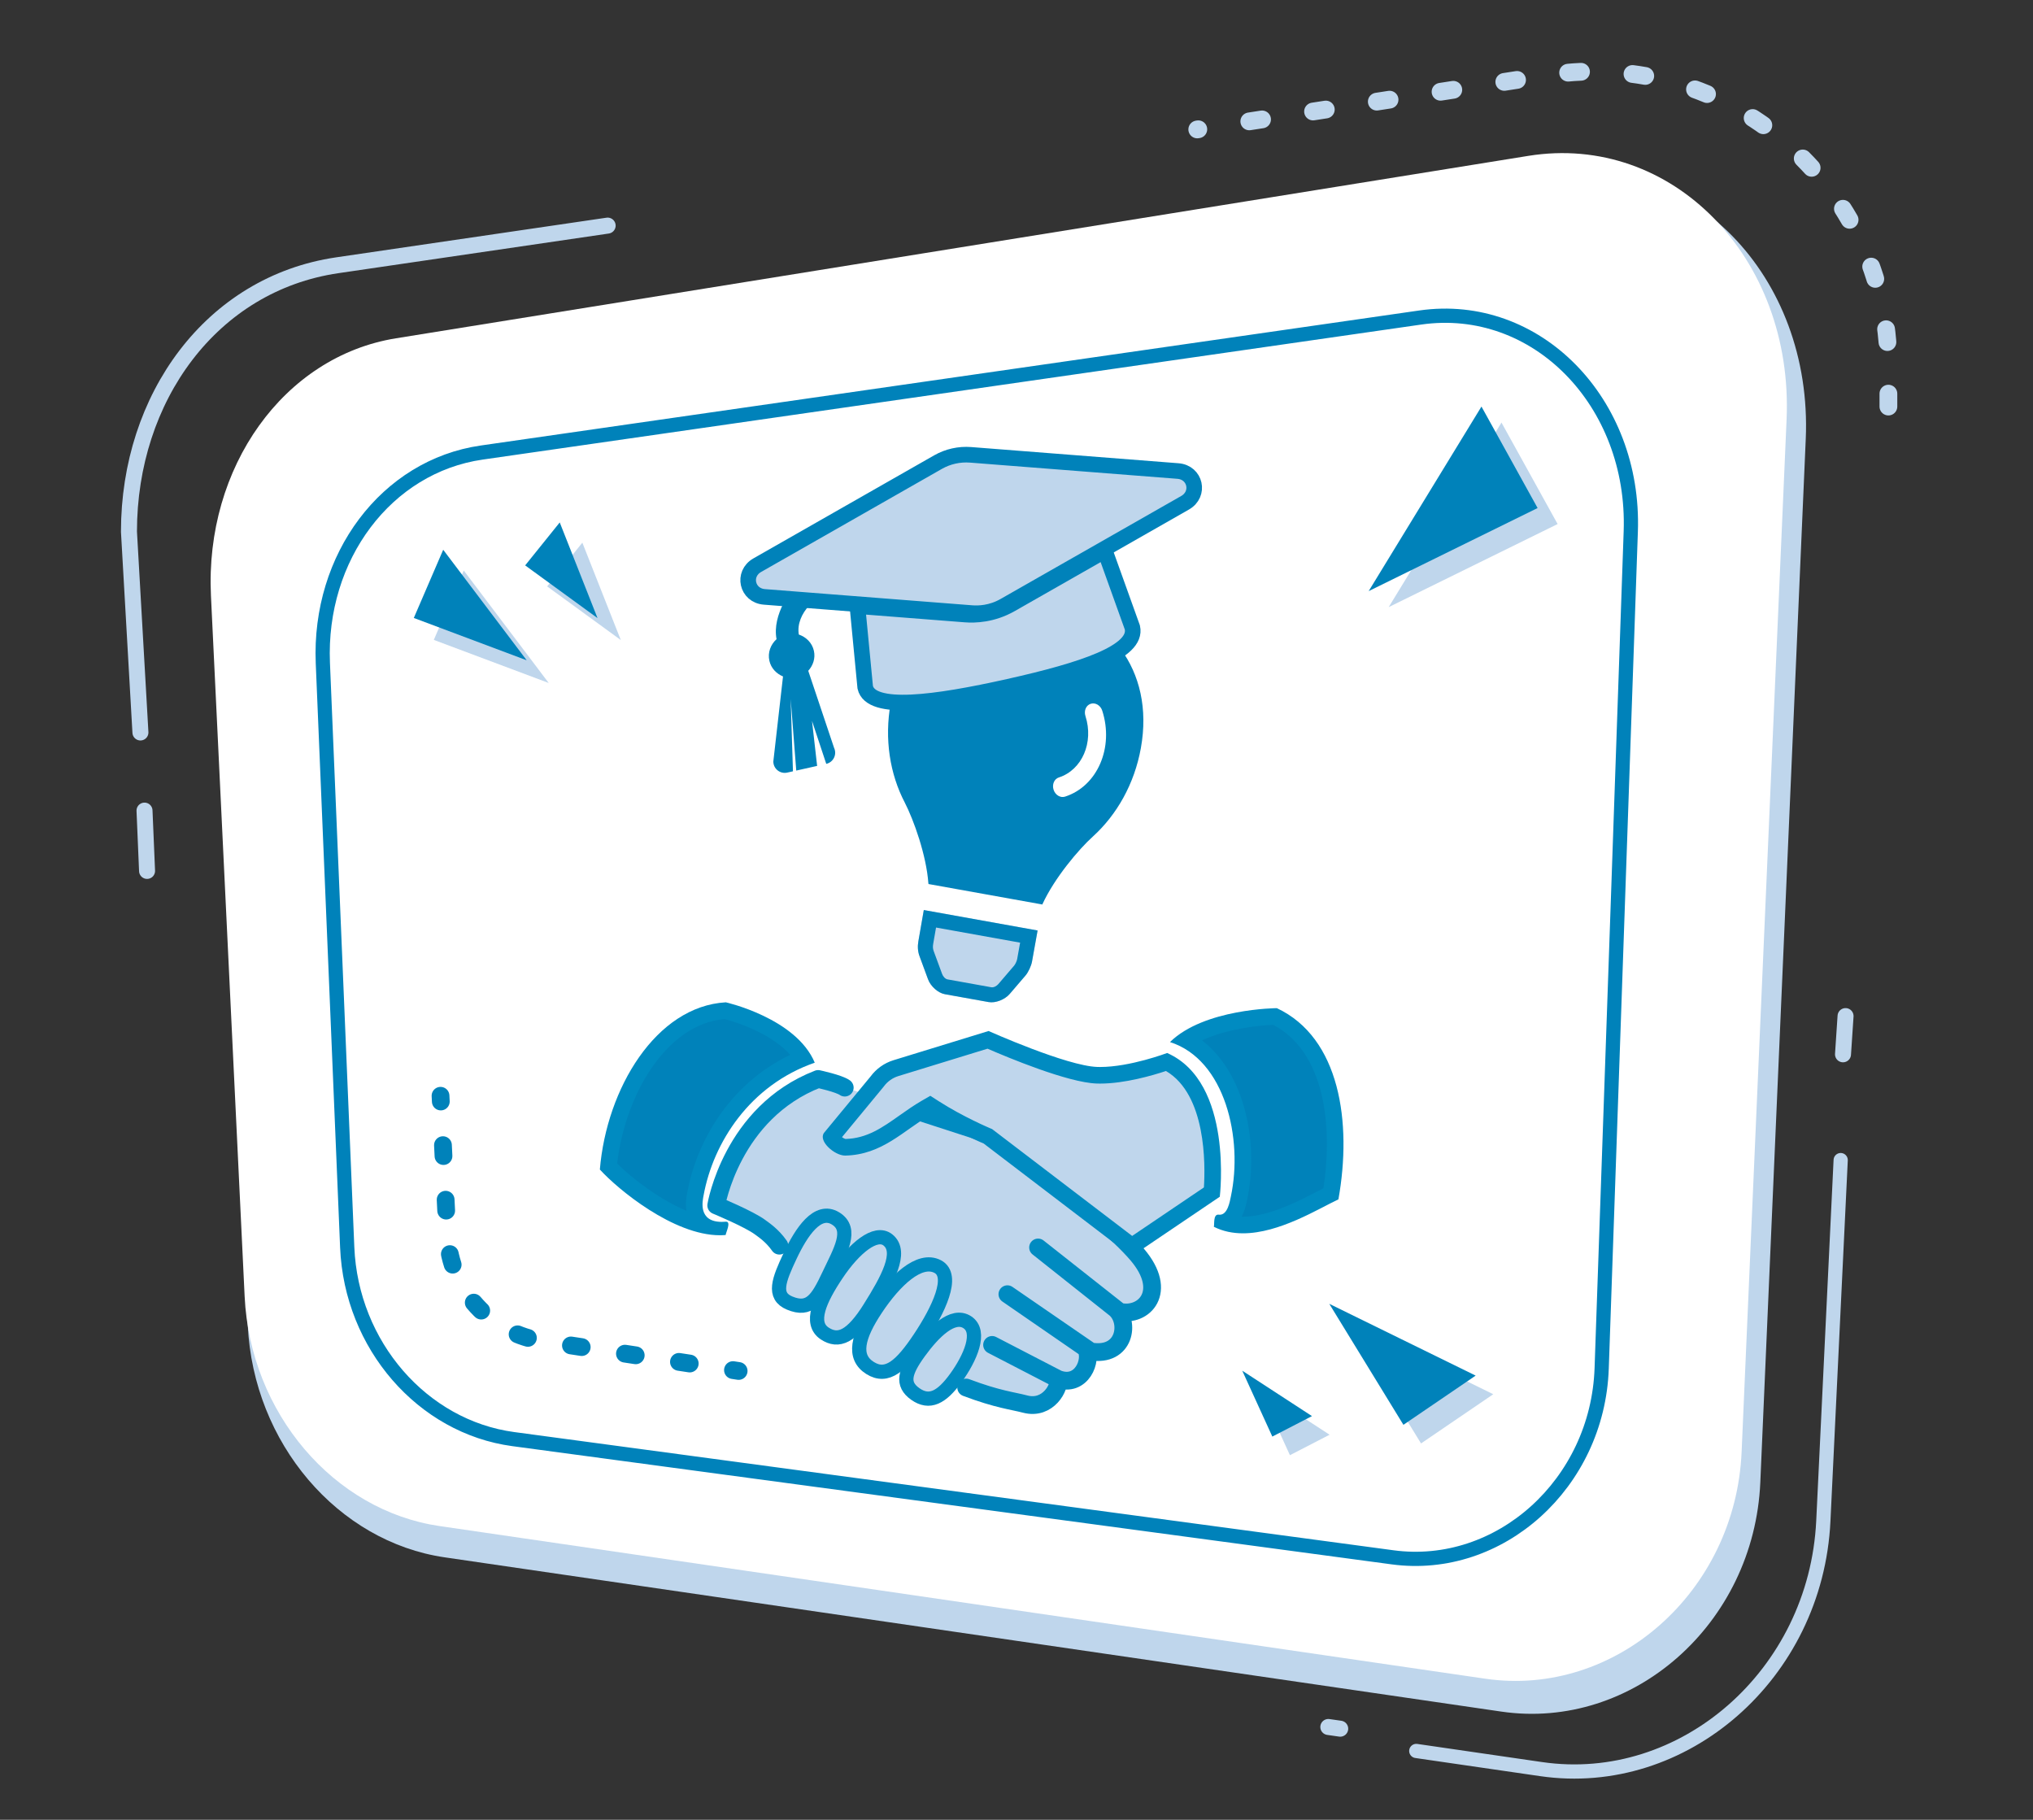 <?xml version="1.0" encoding="UTF-8" standalone="no"?>
<!DOCTYPE svg PUBLIC "-//W3C//DTD SVG 1.1//EN" "http://www.w3.org/Graphics/SVG/1.1/DTD/svg11.dtd">
<svg width="572px" height="512px" version="1.1" xmlns="http://www.w3.org/2000/svg" xmlns:xlink="http://www.w3.org/1999/xlink" xml:space="preserve" xmlns:serif="http://www.serif.com/" style="fill-rule:evenodd;clip-rule:evenodd;stroke-linecap:round;stroke-miterlimit:10;">
    <rect width="100%" height="100%" fill="#333333" stroke="none"/>
    <g id="kasten">
        <path d="M125.121,438.156l135.222,19.739l64.577,9.427l97.495,14.233c36.886,5.384 71.124,-24.589 72.862,-64.494l12.784,-293.502c2.002,-45.954 -32.603,-81.486 -73.446,-74.906l-321.891,51.861c-31.901,5.139 -54.342,36.677 -52.587,73.179l9.578,199.209c1.591,33.088 25.289,60.858 55.406,65.254" style="fill:#bfd6ec;fill-rule:nonzero;"/>
        <path d="M170.967,63.476l-76.081,11.157c-35.399,5.191 -58.602,37.283 -58.602,74.946l3.226,56.5" style="fill:none;fill-rule:nonzero;stroke:#bfd6ec;stroke-width:4.5px;"/>
        <path d="M123.669,429.353l133.831,19.536l63.914,9.33l96.492,14.086c36.506,5.329 70.392,-24.335 72.113,-63.83l12.652,-290.484c1.981,-45.481 -32.268,-80.648 -72.691,-74.135l-318.58,51.327c-31.573,5.087 -53.784,36.3 -52.047,72.427l9.48,197.16c1.574,32.748 25.029,60.232 54.836,64.583" style="fill:#fff;fill-rule:nonzero;"/>
        <path d="M144.407,404.888l58.965,7.927c14.007,1.884 127.855,17.189 134.373,18.066l54.08,7.27c30.105,4.048 57.691,-20.712 58.819,-53.156l8.188,-235.49c1.265,-36.379 -26.575,-64.87 -59.252,-60.169l-264.052,37.989c-26.816,3.858 -45.935,29.37 -44.689,59.244l6.855,164.377c1.148,27.524 21.164,50.507 46.713,53.942Z" style="fill:none;fill-rule:nonzero;stroke:#0082ba;stroke-width:4px;stroke-linecap:butt;stroke-linejoin:round;"/>
        <path d="M40.659,228.064l0.717,16.966" style="fill:none;fill-rule:nonzero;stroke:#bfd6ec;stroke-width:4.5px;"/>
        <path d="M518.544,296.627l0.717,-10.753" style="fill:none;fill-rule:nonzero;stroke:#bfd6ec;stroke-width:4.5px;"/>
        <path d="M373.733,485.885l3.345,0.478" style="fill:none;fill-rule:nonzero;stroke:#bfd6ec;stroke-width:4.5px;"/>
        <path d="M154.383,192.156l-32.326,-12.122l8.418,-19.531l23.908,31.653Z" style="fill:#bfd6ec;fill-rule:nonzero;"/>
        <path d="M174.67,180.075l-20.723,-15.093l9.902,-12.303l10.821,27.396Z" style="fill:#bfd6ec;fill-rule:nonzero;"/>
        <path d="M378.955,372.067l20.861,34.041l20.325,-13.846l-41.185,-20.195Z" style="fill:#bfd6ec;fill-rule:nonzero;"/>
        <path d="M390.715,170.815l47.531,-23.375l-15.794,-28.552l-31.737,51.927Z" style="fill:#bfd6ec;fill-rule:nonzero;"/>
        <path d="M354.468,390.88l8.464,18.536l11.155,-5.758l-19.619,-12.779Z" style="fill:#bfd6ec;fill-rule:nonzero;"/>
        <path d="M148.188,185.77l-31.76,-11.91l8.271,-19.189l23.489,31.099Z" style="fill:#0082ba;fill-rule:nonzero;"/>
        <path d="M168.119,173.901l-20.36,-14.829l9.728,-12.087l10.632,26.916Z" style="fill:#0082ba;fill-rule:nonzero;"/>
        <path d="M374.002,366.829l20.86,34.041l20.326,-13.846l-41.186,-20.195Z" style="fill:#0082ba;fill-rule:nonzero;"/>
        <path d="M385.085,166.311l47.531,-23.375l-15.794,-28.552l-31.737,51.927Z" style="fill:#0082ba;fill-rule:nonzero;"/>
        <path d="M349.515,385.641l8.464,18.536l11.155,-5.758l-19.619,-12.778Z" style="fill:#0082ba;fill-rule:nonzero;"/>
        <path d="M123.946,308.295l0.079,1.611" style="fill:none;fill-rule:nonzero;stroke:#0082ba;stroke-width:5px;"/>
        <path d="M124.629,322.187l1.253,25.486c0.747,15.204 12.239,27.71 27.326,29.737l46.941,7.141" style="fill:none;fill-rule:nonzero;stroke:#0082ba;stroke-width:5px;stroke-dasharray:3.07,12.3;"/>
        <path d="M206.227,385.476l1.595,0.243" style="fill:none;fill-rule:nonzero;stroke:#0082ba;stroke-width:5px;"/>
        <path d="M531.315,114.384l0,-11.371c0,-50.831 -45.335,-89.686 -95.567,-81.908l-98.888,15.312" style="fill:none;fill-rule:nonzero;stroke:#bfd6ec;stroke-width:5px;stroke-dasharray:3.63,14.52;"/>
        <path d="M398.479,492.63l35.137,5.108c40.015,5.817 77.315,-26.582 79.392,-69.781l4.883,-101.566" style="fill:none;fill-rule:nonzero;stroke:#bfd6ec;stroke-width:4px;"/>
    </g>
    <g id="einfuehrungsbegleitung">
        <g>
            <path d="M248.475,308.402l29.703,9.699c0,-0 31.12,20.021 41.56,32.769c8.775,10.711 3.5,18.451 -3.788,19.334c1.195,2.987 -0.783,11.816 -9.476,11.018c-0.16,1.509 -0.358,7.719 -8.526,7.921c-0.23,1.711 -3.867,8.304 -10.391,6.569c-3.398,-0.905 -13.704,-3.981 -21.59,-6.833" style="fill:#bfd6ec;fill-rule:nonzero;"/>
            <path d="M248.861,310.1c-1.938,-1.491 -18.391,-6.314 -18.391,-6.314c-23.808,8.773 -29.475,36.29 -29.475,36.29c0,0 9.89,3.35 12.907,5.508c0.924,0.662 3.504,4.034 6.985,6.335l45.497,34.021" style="fill:#bfd6ec;fill-rule:nonzero;"/>
            <path d="M197.96,344.67c-10.415,-2.289 -21.874,-11.394 -26.765,-16.456c2.074,-20.812 14.729,-42.572 32.809,-43.861c2.27,0.569 16.433,4.441 21.961,13.372c-18.521,7.556 -27.793,24.465 -30.303,38.184c-0.285,1.51 -0.972,5.103 1.202,7.727c0.326,0.391 0.69,0.736 1.096,1.034" style="fill:#0082ba;fill-rule:nonzero;"/>
            <path d="M204.212,282c-19.623,1.115 -33.542,24.232 -35.436,47.044c5.115,5.63 20.729,18.493 33.771,18.493c0.544,-0 1.084,-0.022 1.618,-0.069c0.084,-0.729 1.603,-3.745 0.137,-3.745c-0.034,0 -0.065,0 -0.099,0.003c-0.392,0.034 -0.761,0.05 -1.109,0.05c-6.782,-0 -5.41,-5.956 -5.136,-7.447c2.717,-14.85 12.996,-31.004 31.281,-37.342c-5.255,-12.556 -25.027,-16.987 -25.027,-16.987m-0.382,4.708c4.345,1.09 13.502,4.409 18.514,10.068c-17.57,8.397 -26.486,25.079 -29.007,38.858c-0.168,0.885 -0.537,2.844 -0.211,5.012c-7.528,-3.155 -15.176,-9.025 -19.49,-13.282c2.27,-19.369 13.832,-39.231 30.194,-40.656" style="fill:#008bc1;fill-rule:nonzero;"/>
            <path d="M219.282,350.468c-2.046,-2.922 -4.459,-4.468 -5.403,-5.179c-3.084,-2.32 -12.363,-6.155 -12.363,-6.155c0,-0 4.332,-26.135 28.666,-35.563c0,-0 5.904,1.27 7.494,2.431" style="fill:none;fill-rule:nonzero;stroke:#008bc1;stroke-width:5px;stroke-linecap:butt;stroke-linejoin:round;"/>
            <path d="M349.729,344.656c-1.854,0 -3.581,-0.261 -5.165,-0.773c2.839,-0.938 3.618,-4.73 3.975,-6.478c3.606,-16.915 -1.223,-37.554 -14.872,-44.852c8.59,-5.745 22.257,-6.474 25.083,-6.561c16.362,8.08 18.887,30.768 15.729,49.87c-0.817,0.403 -1.715,0.869 -2.687,1.372c-5.701,2.956 -14.328,7.422 -22.063,7.422" style="fill:#0082ba;fill-rule:nonzero;"/>
            <path d="M359.256,283.644c-0,-0 -20.468,0.102 -30.07,9.54c15.571,4.962 20.586,27.25 17.13,43.444c-0.311,1.466 -0.91,5.133 -3.131,5.133c-0.09,0 -0.183,-0.006 -0.279,-0.018c-0.056,-0.009 -0.109,-0.013 -0.162,-0.013c-1.425,0 -1.021,2.736 -1.217,3.423c2.584,1.304 5.363,1.838 8.198,1.838c10.239,0 21.251,-6.937 26.847,-9.549c3.872,-21.617 0.434,-45.476 -17.316,-53.798m-1.043,4.695c14.452,7.577 16.853,28.172 14.145,45.976c-0.519,0.267 -1.069,0.549 -1.637,0.844c-5.506,2.851 -13.825,7.161 -20.996,7.161c-0.124,0 -0.248,0 -0.372,-0.003c0.621,-1.214 1.111,-2.692 1.472,-4.434l0.059,-0.28c3.428,-16.079 -0.705,-35.715 -12.695,-44.898c6.76,-3.167 15.555,-4.198 20.024,-4.366" style="fill:#008bc1;fill-rule:nonzero;"/>
            <path d="M248.11,309.385l29.85,9.682c-0,0 31.448,21.481 42.028,33.927c8.894,10.459 1.801,17.626 -5.012,16.055l-22.905,-18.073l21.784,17.284c4.186,3.733 2.692,13.599 -6.987,11.969l-23.427,-16.105l22.051,15.204c1.966,3.242 -1.143,11.133 -7.829,8.655l-18.533,-9.593l18.533,9.593c0.768,2.028 -2.707,8.791 -9.26,7.046c-3.41,-0.907 -7.667,-1.292 -16.558,-4.649" style="fill:none;fill-rule:nonzero;stroke:#008bc1;stroke-width:5px;stroke-linecap:butt;stroke-linejoin:round;"/>
            <path d="M277.961,319.704l-0.276,-0.115c-0.075,-0.034 -7.779,-3.276 -14.797,-7.785l-1.199,-0.771l-1.233,0.715c-2.084,1.205 -4.046,2.593 -5.953,3.94c-5.065,3.578 -9.85,6.96 -16.732,7.099c-1.407,0 -3.646,-1.9 -3.922,-2.819l12.9,-15.63c1.378,-1.857 3.245,-3.18 5.338,-3.819l25.908,-7.96c4.143,1.817 22.58,9.714 30.676,9.959l0.854,0.013c7.378,-0 15.918,-2.758 18.741,-3.748c14.285,7.204 13.148,31.296 12.71,36.597l-22.517,15.223l-40.498,-30.899Z" style="fill:#bfd6ec;fill-rule:nonzero;"/>
            <path d="M278.144,290.072l-26.743,8.214c-2.584,0.792 -4.845,2.394 -6.45,4.568l-13.096,15.859c-1.723,2.329 2.978,6.407 5.9,6.407l0.063,-0c10.378,-0.208 16.377,-7.059 23.809,-11.35c7.285,4.679 15.157,7.971 15.157,7.971l41.594,31.734l24.819,-16.775c-0,-0 3.94,-32.175 -14.813,-40.442c-0,0 -10.391,3.938 -18.859,3.938c-0.264,-0 -0.525,-0.003 -0.783,-0.013c-8.596,-0.26 -30.598,-10.111 -30.598,-10.111m-0.291,4.975c5.602,2.438 22.619,9.559 30.746,9.804c0.308,0.009 0.615,0.015 0.926,0.015c6.984,0 14.902,-2.338 18.526,-3.543c11.348,6.643 11.09,26.334 10.68,32.759l-20.188,13.645l-38.927,-29.697l-0.475,-0.363l-0.553,-0.233c-0.074,-0.031 -7.605,-3.205 -14.44,-7.596l-2.394,-1.537l-2.466,1.425c-2.173,1.258 -4.189,2.68 -6.136,4.056c-4.941,3.494 -9.214,6.512 -15.291,6.667c-0.261,-0.068 -0.621,-0.27 -0.96,-0.512l11.649,-14.111l0.081,-0.096l0.074,-0.103c1.006,-1.36 2.45,-2.382 4.068,-2.878l25.08,-7.702Z" style="fill:#008bc1;fill-rule:nonzero;"/>
            <path d="M268.945,387.681c-4.041,5.574 -7.456,7.3 -11.403,4.524c-3.972,-2.795 -3.013,-6.189 1.024,-11.763c4.04,-5.574 9.503,-11.124 13.602,-8.425c4.074,2.686 0.817,10.089 -3.223,15.664" style="fill:#bfd6ec;fill-rule:nonzero;"/>
            <path d="M268.945,387.681c-4.041,5.574 -7.456,7.3 -11.403,4.524c-3.972,-2.795 -3.013,-6.189 1.024,-11.763c4.04,-5.574 9.503,-11.124 13.602,-8.425c4.074,2.686 0.817,10.089 -3.223,15.664Z" style="fill:none;fill-rule:nonzero;stroke:#008bc1;stroke-width:4px;stroke-linecap:butt;"/>
            <path d="M233.203,358.756c-3.192,6.779 -5.36,10.226 -11.033,7.859c-4.832,-2.015 -3.053,-6.505 0.139,-13.285c3.193,-6.776 7.736,-13.58 12.751,-10.542c5.093,3.086 1.336,9.188 -1.857,15.968" style="fill:#bfd6ec;fill-rule:nonzero;"/>
            <path d="M233.203,358.756c-3.192,6.779 -5.36,10.226 -11.033,7.859c-4.832,-2.015 -3.053,-6.505 0.139,-13.285c3.193,-6.776 7.736,-13.58 12.751,-10.542c5.093,3.086 1.336,9.188 -1.857,15.968Z" style="fill:none;fill-rule:nonzero;stroke:#008bc1;stroke-width:4px;stroke-linecap:butt;"/>
            <path d="M258.823,376.432c-5.251,7.881 -9.242,11.456 -14.024,8.45c-4.928,-3.1 -3.553,-8.826 1.702,-16.707c5.251,-7.879 12.179,-14.509 17.318,-11.832c4.876,2.54 0.255,12.207 -4.996,20.089" style="fill:#bfd6ec;fill-rule:nonzero;"/>
            <path d="M258.823,376.432c-5.251,7.881 -9.242,11.456 -14.024,8.45c-4.928,-3.1 -3.553,-8.826 1.702,-16.707c5.251,-7.879 12.179,-14.509 17.318,-11.832c4.876,2.54 0.255,12.207 -4.996,20.089Z" style="fill:none;fill-rule:nonzero;stroke:#008bc1;stroke-width:4px;stroke-linecap:butt;"/>
            <path d="M244.862,367.765c-5.304,8.525 -8.999,9.907 -12.803,7.422c-4.447,-2.906 -1.453,-9.552 3.444,-16.828c4.897,-7.276 10.878,-12.204 14.294,-9.524c4.354,3.416 -0.301,11.484 -4.935,18.93" style="fill:#bfd6ec;fill-rule:nonzero;"/>
            <path d="M244.862,367.765c-5.304,8.525 -8.999,9.907 -12.803,7.422c-4.447,-2.906 -1.453,-9.552 3.444,-16.828c4.897,-7.276 10.878,-12.204 14.294,-9.524c4.354,3.416 -0.301,11.484 -4.935,18.93Z" style="fill:none;fill-rule:nonzero;stroke:#008bc1;stroke-width:4px;stroke-linecap:butt;"/>
        </g>
        <g>
            <g>
                <path d="M320.997,210.45c-1.825,10.16 -6.809,18.807 -13.466,24.868c-4.093,3.688 -10.864,11.767 -14.205,19.02c-0.009,0.048 -0.017,0.096 -0.025,0.144l-32.069,-5.764c0.009,-0.048 0.017,-0.096 -0.022,-0.153c-0.559,-7.954 -4.141,-17.892 -6.645,-22.766c-4.177,-8.008 -5.789,-17.842 -3.964,-28.001c3.817,-21.235 21.03,-32.655 41.406,-29.043c19.51,3.457 32.98,19.497 28.99,41.695" style="fill:#0082ba;fill-rule:nonzero;"/>
                <path d="M291.937,261.792l-1.575,8.764c-0.217,1.204 -1.027,2.947 -1.786,3.854l-4.467,5.212c-1.387,1.639 -4.055,2.651 -5.933,2.313l-12.326,-2.215c-1.926,-0.346 -4.026,-2.215 -4.757,-4.235l-2.371,-6.44c-0.506,-1.335 -0.592,-2.791 -0.332,-4.236l1.527,-8.772l32.02,5.755Z" style="fill:#bfd6ec;fill-rule:nonzero;"/>
                <path d="M291.937,261.792l-1.575,8.764c-0.217,1.204 -1.027,2.947 -1.786,3.854l-4.467,5.212c-1.387,1.639 -4.055,2.651 -5.933,2.313l-12.326,-2.215c-1.926,-0.346 -4.026,-2.215 -4.757,-4.235l-2.371,-6.44c-0.506,-1.335 -0.592,-2.791 -0.332,-4.236l1.527,-8.772l32.02,5.755Zm-4.921,3.421l-23.655,-4.252l-0.796,4.575l-0.004,0.022c-0.122,0.676 -0.113,1.36 0.123,1.984l0.015,0.038l2.371,6.44l0.008,0.023c0.246,0.679 0.874,1.39 1.522,1.506l12.326,2.215c0.631,0.114 1.483,-0.33 1.949,-0.88l0.017,-0.02l4.46,-5.205c0.363,-0.452 0.736,-1.281 0.84,-1.855l0.824,-4.591Z" style="fill:#0082ba;"/>
                <path d="M299.646,224.137c-1.279,0.411 -2.734,-0.453 -3.214,-1.945c-0.48,-1.492 0.196,-3.043 1.475,-3.454c6.537,-2.105 9.884,-9.848 7.494,-17.273c-0.48,-1.492 0.161,-3.032 1.476,-3.455c1.313,-0.423 2.768,0.441 3.248,1.934c3.341,10.373 -1.35,21.253 -10.479,24.193" style="fill:#fff;fill-rule:nonzero;"/>
            </g>
            <g>
                <path d="M310.854,154.95l7.746,21.59c1.548,6.919 -14.01,11.998 -34.767,16.643c-20.757,4.645 -38.851,7.095 -40.399,0.176l-2.194,-22.83l30.337,2.368c2.668,0.211 7.64,0.091 12.84,-2.874l26.437,-15.073Z" style="fill:#bfd6ec;fill-rule:nonzero;stroke:#0082ba;stroke-width:4.39px;stroke-linecap:butt;"/>
                <path d="M225.239,168.729l-10.173,-0.796c-4.925,-0.385 -6.288,-6.478 -1.997,-8.925l50.848,-28.992c2.77,-1.579 5.979,-2.297 9.16,-2.05l58.353,4.558c4.928,0.387 6.291,6.477 1.997,8.928l-50.848,28.992c-3.709,2.115 -7.263,2.196 -9.16,2.049l-40.913,-3.195l-7.267,-0.569Z" style="fill:#bfd6ec;fill-rule:nonzero;stroke:#0082ba;stroke-width:4.39px;stroke-linecap:butt;"/>
                <path d="M227.656,170.383c-2.029,2.184 -3.411,5.172 -2.902,8.145c2.046,0.698 3.737,2.31 4.243,4.574c0.472,2.11 -0.242,4.134 -1.589,5.629l7.269,21.686c0.872,1.857 -0.199,4.047 -2.203,4.495l-4.006,-12.076l1.438,12.651l-5.875,1.314l-1.568,-20.12l0.642,20.328l-1.615,0.361c-2.003,0.448 -3.906,-1.076 -3.908,-3.128l2.724,-23.922c-1.855,-0.778 -3.364,-2.305 -3.837,-4.415c-0.52,-2.327 0.37,-4.573 2.015,-6.077c-0.646,-3.475 0.394,-6.967 1.905,-10.015l7.267,0.57Z" style="fill:#0082ba;fill-rule:nonzero;"/>
            </g>
        </g>
    </g>
</svg>
